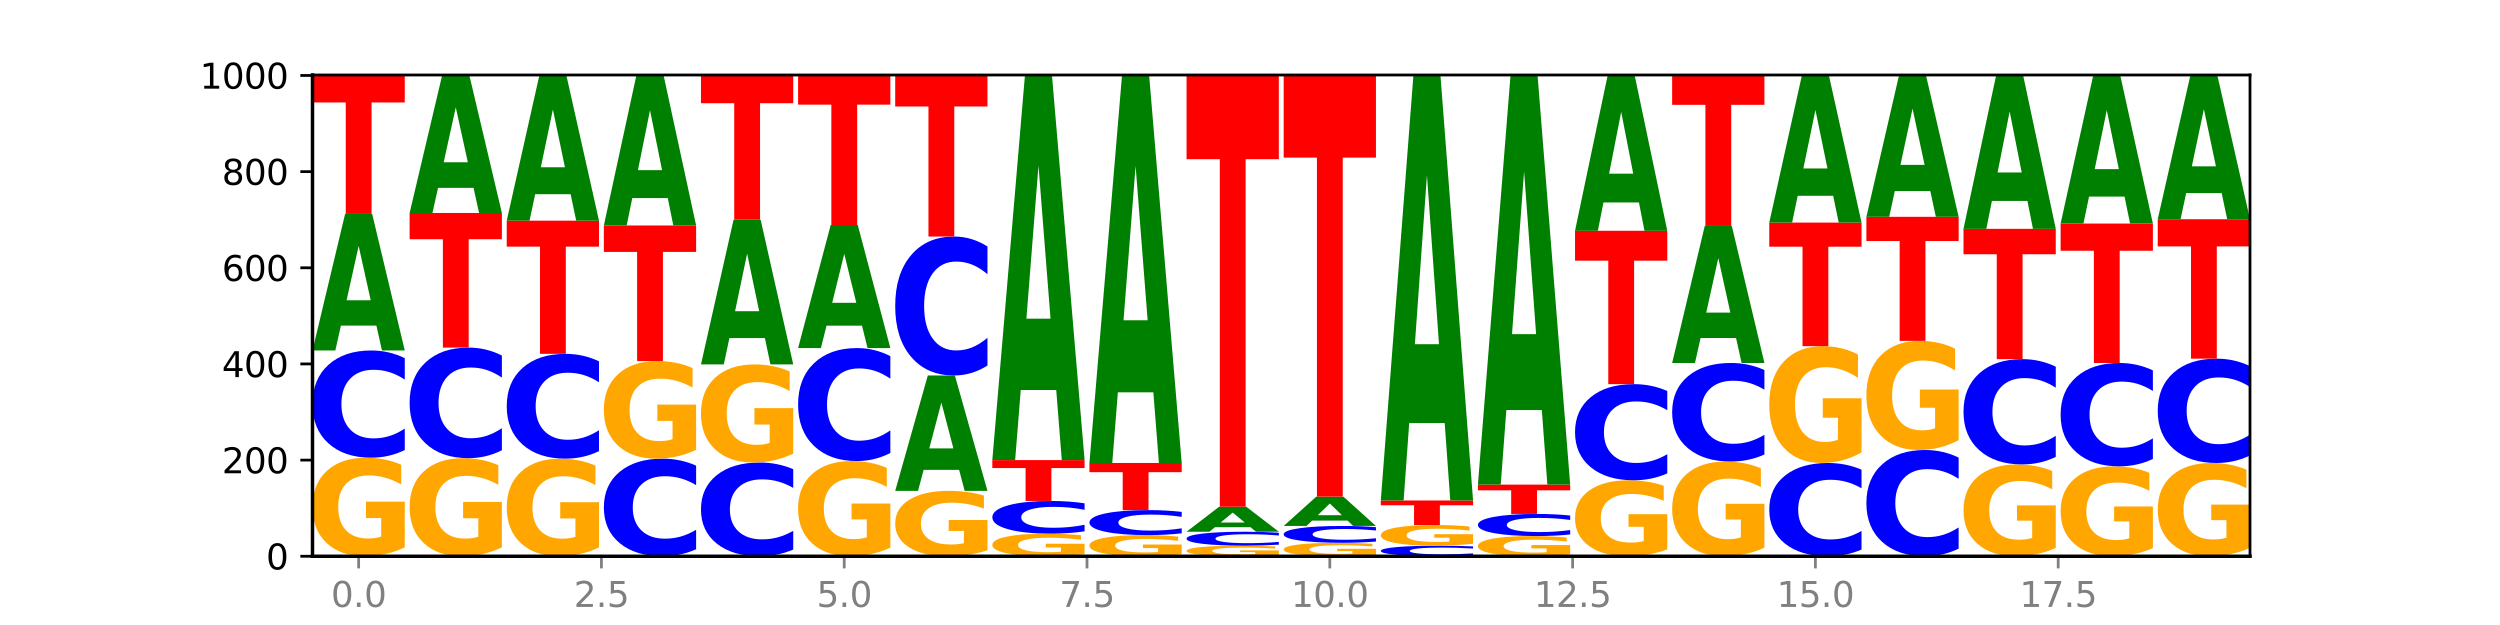 <?xml version="1.0" encoding="utf-8" standalone="no"?>
<!DOCTYPE svg PUBLIC "-//W3C//DTD SVG 1.1//EN"
  "http://www.w3.org/Graphics/SVG/1.1/DTD/svg11.dtd">
<svg xmlns:xlink="http://www.w3.org/1999/xlink" width="720pt" height="180pt" viewBox="0 0 720 180" xmlns="http://www.w3.org/2000/svg" version="1.1">
 <defs>
  <style type="text/css">*{stroke-linejoin: round; stroke-linecap: butt}</style>
 </defs>
 <g id="figure_1">
  <g id="patch_1">
   <path d="M 0 180 
L 720 180 
L 720 0 
L 0 0 
z
" style="fill: #ffffff"/>
  </g>
  <g id="axes_1">
   <g id="patch_2">
    <path d="M 90 160.2 
L 648 160.2 
L 648 21.6 
L 90 21.6 
z
" style="fill: #ffffff"/>
   </g>
   <g id="line2d_1">
    <path d="M 90 160.2 
L 648 160.2 
" clip-path="url(#p4bbea5c691)" style="fill: none; stroke: #000000; stroke-width: 0.5; stroke-linecap: square"/>
   </g>
   <g id="patch_3">
    <path d="M 116.571 157.632 
Q 113.892 158.916 111.009 159.561 
Q 108.127 160.2 105.054 160.2 
Q 98.111 160.2 94.055 156.377 
Q 90 152.554 90 146.016 
Q 90 139.403 94.127 135.609 
Q 98.26 131.815 105.447 131.815 
Q 108.216 131.815 110.753 132.331 
Q 113.296 132.841 115.547 133.85 
L 115.547 139.508 
Q 113.225 138.212 110.926 137.573 
Q 108.627 136.928 106.317 136.928 
Q 102.041 136.928 99.725 139.285 
Q 97.408 141.637 97.408 146.016 
Q 97.408 150.355 99.641 152.724 
Q 101.874 155.087 105.983 155.087 
Q 107.103 155.087 108.062 154.952 
Q 109.02 154.812 109.783 154.518 
L 109.783 149.206 
L 105.406 149.206 
L 105.406 144.474 
L 116.571 144.474 
L 116.571 157.632 
z
" clip-path="url(#p4bbea5c691)" style="fill: #ffa600"/>
   </g>
   <g id="patch_4">
    <path d="M 116.571 129.602 
Q 114.349 130.699 111.945 131.254 
Q 109.542 131.815 106.924 131.815 
Q 99.118 131.815 94.559 127.657 
Q 90 123.498 90 116.386 
Q 90 109.249 94.559 105.097 
Q 99.118 100.938 106.924 100.938 
Q 109.542 100.938 111.945 101.5 
Q 114.349 102.055 116.571 103.152 
L 116.571 109.307 
Q 114.329 107.852 112.153 107.176 
Q 109.977 106.5 107.574 106.5 
Q 103.262 106.5 100.792 109.134 
Q 98.328 111.762 98.328 116.386 
Q 98.328 120.992 100.792 123.626 
Q 103.262 126.254 107.574 126.254 
Q 109.977 126.254 112.153 125.577 
Q 114.329 124.895 116.571 123.441 
L 116.571 129.602 
z
" clip-path="url(#p4bbea5c691)" style="fill: #0000ff"/>
   </g>
   <g id="patch_5">
    <path d="M 108.406 93.775 
L 98.187 93.775 
L 96.574 100.938 
L 90 100.938 
L 99.388 61.615 
L 107.184 61.615 
L 116.571 100.938 
L 110.003 100.938 
L 108.406 93.775 
z
M 99.817 86.477 
L 106.76 86.477 
L 103.294 70.835 
L 99.817 86.477 
z
" clip-path="url(#p4bbea5c691)" style="fill: #008000"/>
   </g>
   <g id="patch_6">
    <path d="M 90 21.738 
L 116.571 21.738 
L 116.571 29.516 
L 107.012 29.516 
L 107.012 61.615 
L 99.578 61.615 
L 99.578 29.516 
L 90 29.516 
L 90 21.738 
z
" clip-path="url(#p4bbea5c691)" style="fill: #ff0000"/>
   </g>
   <g id="patch_7">
    <path d="M 144.541 157.644 
Q 141.862 158.922 138.979 159.564 
Q 136.097 160.2 133.024 160.2 
Q 126.081 160.2 122.025 156.396 
Q 117.97 152.591 117.97 146.086 
Q 117.97 139.504 122.097 135.729 
Q 126.23 131.954 133.417 131.954 
Q 136.186 131.954 138.723 132.467 
Q 141.266 132.975 143.517 133.979 
L 143.517 139.609 
Q 141.195 138.32 138.896 137.684 
Q 136.597 137.042 134.287 137.042 
Q 130.011 137.042 127.695 139.387 
Q 125.378 141.727 125.378 146.086 
Q 125.378 150.403 127.611 152.761 
Q 129.844 155.112 133.953 155.112 
Q 135.073 155.112 136.032 154.978 
Q 136.99 154.838 137.753 154.546 
L 137.753 149.26 
L 133.376 149.26 
L 133.376 144.551 
L 144.541 144.551 
L 144.541 157.644 
z
" clip-path="url(#p4bbea5c691)" style="fill: #ffa600"/>
   </g>
   <g id="patch_8">
    <path d="M 144.541 129.671 
Q 142.319 130.803 139.915 131.375 
Q 137.512 131.954 134.894 131.954 
Q 127.088 131.954 122.529 127.665 
Q 117.97 123.376 117.97 116.041 
Q 117.97 108.679 122.529 104.397 
Q 127.088 100.108 134.894 100.108 
Q 137.512 100.108 139.915 100.687 
Q 142.319 101.259 144.541 102.39 
L 144.541 108.739 
Q 142.299 107.239 140.123 106.541 
Q 137.947 105.844 135.544 105.844 
Q 131.232 105.844 128.762 108.561 
Q 126.298 111.271 126.298 116.041 
Q 126.298 120.79 128.762 123.507 
Q 131.232 126.217 135.544 126.217 
Q 137.947 126.217 140.123 125.52 
Q 142.299 124.816 144.541 123.316 
L 144.541 129.671 
z
" clip-path="url(#p4bbea5c691)" style="fill: #0000ff"/>
   </g>
   <g id="patch_9">
    <path d="M 117.97 61.338 
L 144.541 61.338 
L 144.541 68.9 
L 134.982 68.9 
L 134.982 100.108 
L 127.548 100.108 
L 127.548 68.9 
L 117.97 68.9 
L 117.97 61.338 
z
" clip-path="url(#p4bbea5c691)" style="fill: #ff0000"/>
   </g>
   <g id="patch_10">
    <path d="M 136.376 54.099 
L 126.157 54.099 
L 124.544 61.338 
L 117.97 61.338 
L 127.358 21.6 
L 135.154 21.6 
L 144.541 61.338 
L 137.973 61.338 
L 136.376 54.099 
z
M 127.787 46.724 
L 134.73 46.724 
L 131.264 30.917 
L 127.787 46.724 
z
" clip-path="url(#p4bbea5c691)" style="fill: #008000"/>
   </g>
   <g id="patch_11">
    <path d="M 172.511 157.657 
Q 169.832 158.928 166.949 159.567 
Q 164.067 160.2 160.994 160.2 
Q 154.051 160.2 149.995 156.414 
Q 145.94 152.629 145.94 146.155 
Q 145.94 139.605 150.067 135.849 
Q 154.2 132.092 161.387 132.092 
Q 164.156 132.092 166.693 132.603 
Q 169.236 133.108 171.487 134.107 
L 171.487 139.71 
Q 169.165 138.427 166.866 137.794 
Q 164.567 137.155 162.257 137.155 
Q 157.981 137.155 155.664 139.489 
Q 153.348 141.818 153.348 146.155 
Q 153.348 150.451 155.581 152.797 
Q 157.814 155.137 161.923 155.137 
Q 163.043 155.137 164.002 155.003 
Q 164.96 154.864 165.723 154.574 
L 165.723 149.313 
L 161.346 149.313 
L 161.346 144.628 
L 172.511 144.628 
L 172.511 157.657 
z
" clip-path="url(#p4bbea5c691)" style="fill: #ffa600"/>
   </g>
   <g id="patch_12">
    <path d="M 172.511 129.929 
Q 170.289 131.001 167.885 131.544 
Q 165.482 132.092 162.864 132.092 
Q 155.058 132.092 150.499 128.027 
Q 145.94 123.962 145.94 117.009 
Q 145.94 110.032 150.499 105.973 
Q 155.058 101.908 162.864 101.908 
Q 165.482 101.908 167.885 102.456 
Q 170.289 102.999 172.511 104.071 
L 172.511 110.088 
Q 170.269 108.667 168.093 108.006 
Q 165.917 107.345 163.514 107.345 
Q 159.202 107.345 156.732 109.92 
Q 154.268 112.489 154.268 117.009 
Q 154.268 121.511 156.732 124.086 
Q 159.202 126.655 163.514 126.655 
Q 165.917 126.655 168.093 125.994 
Q 170.269 125.327 172.511 123.905 
L 172.511 129.929 
z
" clip-path="url(#p4bbea5c691)" style="fill: #0000ff"/>
   </g>
   <g id="patch_13">
    <path d="M 145.94 63.554 
L 172.511 63.554 
L 172.511 71.034 
L 162.952 71.034 
L 162.952 101.908 
L 155.518 101.908 
L 155.518 71.034 
L 145.94 71.034 
L 145.94 63.554 
z
" clip-path="url(#p4bbea5c691)" style="fill: #ff0000"/>
   </g>
   <g id="patch_14">
    <path d="M 164.346 55.936 
L 154.127 55.936 
L 152.513 63.554 
L 145.94 63.554 
L 155.328 21.738 
L 163.124 21.738 
L 172.511 63.554 
L 165.943 63.554 
L 164.346 55.936 
z
M 155.757 48.176 
L 162.7 48.176 
L 159.234 31.543 
L 155.757 48.176 
z
" clip-path="url(#p4bbea5c691)" style="fill: #008000"/>
   </g>
   <g id="patch_15">
    <path d="M 200.481 158.185 
Q 198.259 159.184 195.855 159.689 
Q 193.452 160.2 190.834 160.2 
Q 183.028 160.2 178.469 156.414 
Q 173.91 152.629 173.91 146.155 
Q 173.91 139.658 178.469 135.878 
Q 183.028 132.092 190.834 132.092 
Q 193.452 132.092 195.855 132.603 
Q 198.259 133.108 200.481 134.107 
L 200.481 139.71 
Q 198.238 138.386 196.063 137.771 
Q 193.887 137.155 191.483 137.155 
Q 187.172 137.155 184.702 139.553 
Q 182.238 141.945 182.238 146.155 
Q 182.238 150.347 184.702 152.745 
Q 187.172 155.137 191.483 155.137 
Q 193.887 155.137 196.063 154.522 
Q 198.238 153.9 200.481 152.576 
L 200.481 158.185 
z
" clip-path="url(#p4bbea5c691)" style="fill: #0000ff"/>
   </g>
   <g id="patch_16">
    <path d="M 200.481 129.549 
Q 197.801 130.821 194.919 131.459 
Q 192.037 132.092 188.964 132.092 
Q 182.021 132.092 177.965 128.307 
Q 173.91 124.521 173.91 118.047 
Q 173.91 111.498 178.037 107.741 
Q 182.169 103.985 189.357 103.985 
Q 192.126 103.985 194.663 104.496 
Q 197.206 105.001 199.457 105.999 
L 199.457 111.602 
Q 197.134 110.319 194.836 109.686 
Q 192.537 109.048 190.227 109.048 
Q 185.951 109.048 183.634 111.382 
Q 181.318 113.71 181.318 118.047 
Q 181.318 122.344 183.551 124.689 
Q 185.784 127.029 189.893 127.029 
Q 191.013 127.029 191.971 126.896 
Q 192.93 126.756 193.692 126.466 
L 193.692 121.206 
L 189.315 121.206 
L 189.315 116.52 
L 200.481 116.52 
L 200.481 129.549 
z
" clip-path="url(#p4bbea5c691)" style="fill: #ffa600"/>
   </g>
   <g id="patch_17">
    <path d="M 173.91 64.938 
L 200.481 64.938 
L 200.481 72.554 
L 190.922 72.554 
L 190.922 103.985 
L 183.488 103.985 
L 183.488 72.554 
L 173.91 72.554 
L 173.91 64.938 
z
" clip-path="url(#p4bbea5c691)" style="fill: #ff0000"/>
   </g>
   <g id="patch_18">
    <path d="M 192.316 57.044 
L 182.097 57.044 
L 180.483 64.938 
L 173.91 64.938 
L 183.298 21.6 
L 191.093 21.6 
L 200.481 64.938 
L 193.913 64.938 
L 192.316 57.044 
z
M 183.727 49 
L 190.67 49 
L 187.204 31.761 
L 183.727 49 
z
" clip-path="url(#p4bbea5c691)" style="fill: #008000"/>
   </g>
   <g id="patch_19">
    <path d="M 228.451 158.265 
Q 226.228 159.224 223.825 159.709 
Q 221.422 160.2 218.804 160.2 
Q 210.998 160.2 206.439 156.564 
Q 201.88 152.927 201.88 146.708 
Q 201.88 140.467 206.439 136.836 
Q 210.998 133.2 218.804 133.2 
Q 221.422 133.2 223.825 133.691 
Q 226.228 134.176 228.451 135.135 
L 228.451 140.517 
Q 226.208 139.246 224.033 138.655 
Q 221.857 138.063 219.453 138.063 
Q 215.142 138.063 212.672 140.367 
Q 210.208 142.665 210.208 146.708 
Q 210.208 150.735 212.672 153.039 
Q 215.142 155.337 219.453 155.337 
Q 221.857 155.337 224.033 154.745 
Q 226.208 154.149 228.451 152.877 
L 228.451 158.265 
z
" clip-path="url(#p4bbea5c691)" style="fill: #0000ff"/>
   </g>
   <g id="patch_20">
    <path d="M 228.451 130.644 
Q 225.771 131.922 222.889 132.564 
Q 220.007 133.2 216.934 133.2 
Q 209.99 133.2 205.935 129.396 
Q 201.88 125.591 201.88 119.086 
Q 201.88 112.504 206.007 108.729 
Q 210.139 104.954 217.327 104.954 
Q 220.096 104.954 222.633 105.467 
Q 225.176 105.975 227.427 106.979 
L 227.427 112.609 
Q 225.104 111.32 222.806 110.684 
Q 220.507 110.042 218.197 110.042 
Q 213.921 110.042 211.604 112.387 
Q 209.288 114.727 209.288 119.086 
Q 209.288 123.403 211.521 125.761 
Q 213.754 128.112 217.863 128.112 
Q 218.983 128.112 219.941 127.978 
Q 220.9 127.838 221.662 127.546 
L 221.662 122.26 
L 217.285 122.26 
L 217.285 117.551 
L 228.451 117.551 
L 228.451 130.644 
z
" clip-path="url(#p4bbea5c691)" style="fill: #ffa600"/>
   </g>
   <g id="patch_21">
    <path d="M 220.286 97.362 
L 210.067 97.362 
L 208.453 104.954 
L 201.88 104.954 
L 211.267 63.277 
L 219.063 63.277 
L 228.451 104.954 
L 221.883 104.954 
L 220.286 97.362 
z
M 211.697 89.626 
L 218.64 89.626 
L 215.174 73.049 
L 211.697 89.626 
z
" clip-path="url(#p4bbea5c691)" style="fill: #008000"/>
   </g>
   <g id="patch_22">
    <path d="M 201.88 21.6 
L 228.451 21.6 
L 228.451 29.728 
L 218.892 29.728 
L 218.892 63.277 
L 211.458 63.277 
L 211.458 29.728 
L 201.88 29.728 
L 201.88 21.6 
z
" clip-path="url(#p4bbea5c691)" style="fill: #ff0000"/>
   </g>
   <g id="patch_23">
    <path d="M 256.421 157.72 
Q 253.741 158.96 250.859 159.583 
Q 247.977 160.2 244.904 160.2 
Q 237.96 160.2 233.905 156.508 
Q 229.85 152.815 229.85 146.501 
Q 229.85 140.113 233.976 136.449 
Q 238.109 132.785 245.297 132.785 
Q 248.066 132.785 250.603 133.283 
Q 253.146 133.776 255.397 134.75 
L 255.397 140.215 
Q 253.074 138.963 250.776 138.346 
Q 248.477 137.723 246.166 137.723 
Q 241.891 137.723 239.574 139.999 
Q 237.258 142.27 237.258 146.501 
Q 237.258 150.692 239.491 152.979 
Q 241.724 155.262 245.833 155.262 
Q 246.953 155.262 247.911 155.131 
Q 248.87 154.996 249.632 154.712 
L 249.632 149.582 
L 245.255 149.582 
L 245.255 145.011 
L 256.421 145.011 
L 256.421 157.72 
z
" clip-path="url(#p4bbea5c691)" style="fill: #ffa600"/>
   </g>
   <g id="patch_24">
    <path d="M 256.421 130.452 
Q 254.198 131.608 251.795 132.193 
Q 249.392 132.785 246.774 132.785 
Q 238.968 132.785 234.409 128.402 
Q 229.85 124.02 229.85 116.525 
Q 229.85 109.004 234.409 104.629 
Q 238.968 100.246 246.774 100.246 
Q 249.392 100.246 251.795 100.838 
Q 254.198 101.422 256.421 102.578 
L 256.421 109.065 
Q 254.178 107.532 252.003 106.82 
Q 249.827 106.107 247.423 106.107 
Q 243.112 106.107 240.642 108.883 
Q 238.178 111.652 238.178 116.525 
Q 238.178 121.378 240.642 124.154 
Q 243.112 126.924 247.423 126.924 
Q 249.827 126.924 252.003 126.211 
Q 254.178 125.492 256.421 123.959 
L 256.421 130.452 
z
" clip-path="url(#p4bbea5c691)" style="fill: #0000ff"/>
   </g>
   <g id="patch_25">
    <path d="M 248.256 93.789 
L 238.037 93.789 
L 236.423 100.246 
L 229.85 100.246 
L 239.237 64.8 
L 247.033 64.8 
L 256.421 100.246 
L 249.853 100.246 
L 248.256 93.789 
z
M 239.667 87.21 
L 246.61 87.21 
L 243.143 73.111 
L 239.667 87.21 
z
" clip-path="url(#p4bbea5c691)" style="fill: #008000"/>
   </g>
   <g id="patch_26">
    <path d="M 229.85 21.738 
L 256.421 21.738 
L 256.421 30.137 
L 246.862 30.137 
L 246.862 64.8 
L 239.428 64.8 
L 239.428 30.137 
L 229.85 30.137 
L 229.85 21.738 
z
" clip-path="url(#p4bbea5c691)" style="fill: #ff0000"/>
   </g>
   <g id="patch_27">
    <path d="M 284.391 158.496 
Q 281.711 159.348 278.829 159.776 
Q 275.947 160.2 272.874 160.2 
Q 265.93 160.2 261.875 157.664 
Q 257.82 155.128 257.82 150.79 
Q 257.82 146.403 261.946 143.886 
Q 266.079 141.369 273.267 141.369 
Q 276.036 141.369 278.573 141.712 
Q 281.116 142.05 283.367 142.719 
L 283.367 146.473 
Q 281.044 145.613 278.746 145.189 
Q 276.447 144.761 274.136 144.761 
Q 269.861 144.761 267.544 146.325 
Q 265.228 147.885 265.228 150.79 
Q 265.228 153.669 267.461 155.24 
Q 269.694 156.808 273.803 156.808 
Q 274.922 156.808 275.881 156.719 
Q 276.84 156.625 277.602 156.431 
L 277.602 152.907 
L 273.225 152.907 
L 273.225 149.767 
L 284.391 149.767 
L 284.391 158.496 
z
" clip-path="url(#p4bbea5c691)" style="fill: #ffa600"/>
   </g>
   <g id="patch_28">
    <path d="M 276.226 135.316 
L 266.007 135.316 
L 264.393 141.369 
L 257.82 141.369 
L 267.207 108.138 
L 275.003 108.138 
L 284.391 141.369 
L 277.823 141.369 
L 276.226 135.316 
z
M 267.636 129.148 
L 274.579 129.148 
L 271.113 115.93 
L 267.636 129.148 
z
" clip-path="url(#p4bbea5c691)" style="fill: #008000"/>
   </g>
   <g id="patch_29">
    <path d="M 284.391 105.27 
Q 282.168 106.692 279.765 107.411 
Q 277.361 108.138 274.744 108.138 
Q 266.938 108.138 262.379 102.749 
Q 257.82 97.36 257.82 88.143 
Q 257.82 78.894 262.379 73.512 
Q 266.938 68.123 274.744 68.123 
Q 277.361 68.123 279.765 68.85 
Q 282.168 69.57 284.391 70.991 
L 284.391 78.968 
Q 282.148 77.083 279.972 76.207 
Q 277.797 75.331 275.393 75.331 
Q 271.082 75.331 268.611 78.745 
Q 266.148 82.15 266.148 88.143 
Q 266.148 94.111 268.611 97.525 
Q 271.082 100.931 275.393 100.931 
Q 277.797 100.931 279.972 100.054 
Q 282.148 99.17 284.391 97.285 
L 284.391 105.27 
z
" clip-path="url(#p4bbea5c691)" style="fill: #0000ff"/>
   </g>
   <g id="patch_30">
    <path d="M 257.82 21.6 
L 284.391 21.6 
L 284.391 30.673 
L 274.831 30.673 
L 274.831 68.123 
L 267.398 68.123 
L 267.398 30.673 
L 257.82 30.673 
L 257.82 21.6 
z
" clip-path="url(#p4bbea5c691)" style="fill: #ff0000"/>
   </g>
   <g id="patch_31">
    <path d="M 312.361 159.611 
Q 309.681 159.906 306.799 160.053 
Q 303.917 160.2 300.844 160.2 
Q 293.9 160.2 289.845 159.324 
Q 285.789 158.447 285.789 156.948 
Q 285.789 155.432 289.916 154.562 
Q 294.049 153.692 301.237 153.692 
Q 304.006 153.692 306.543 153.811 
Q 309.086 153.928 311.337 154.159 
L 311.337 155.456 
Q 309.014 155.159 306.716 155.012 
Q 304.417 154.865 302.106 154.865 
Q 297.831 154.865 295.514 155.405 
Q 293.198 155.944 293.198 156.948 
Q 293.198 157.943 295.431 158.486 
Q 297.664 159.028 301.773 159.028 
Q 302.892 159.028 303.851 158.997 
Q 304.81 158.965 305.572 158.897 
L 305.572 157.679 
L 301.195 157.679 
L 301.195 156.595 
L 312.361 156.595 
L 312.361 159.611 
z
" clip-path="url(#p4bbea5c691)" style="fill: #ffa600"/>
   </g>
   <g id="patch_32">
    <path d="M 312.361 153.017 
Q 310.138 153.352 307.735 153.521 
Q 305.331 153.692 302.714 153.692 
Q 294.908 153.692 290.349 152.424 
Q 285.789 151.156 285.789 148.988 
Q 285.789 146.811 290.349 145.545 
Q 294.908 144.277 302.714 144.277 
Q 305.331 144.277 307.735 144.448 
Q 310.138 144.617 312.361 144.952 
L 312.361 146.829 
Q 310.118 146.385 307.942 146.179 
Q 305.767 145.973 303.363 145.973 
Q 299.052 145.973 296.581 146.776 
Q 294.118 147.577 294.118 148.988 
Q 294.118 150.392 296.581 151.195 
Q 299.052 151.996 303.363 151.996 
Q 305.767 151.996 307.942 151.79 
Q 310.118 151.582 312.361 151.139 
L 312.361 153.017 
z
" clip-path="url(#p4bbea5c691)" style="fill: #0000ff"/>
   </g>
   <g id="patch_33">
    <path d="M 285.789 132.508 
L 312.361 132.508 
L 312.361 134.803 
L 302.801 134.803 
L 302.801 144.277 
L 295.368 144.277 
L 295.368 134.803 
L 285.789 134.803 
L 285.789 132.508 
z
" clip-path="url(#p4bbea5c691)" style="fill: #ff0000"/>
   </g>
   <g id="patch_34">
    <path d="M 304.196 112.329 
L 293.977 112.329 
L 292.363 132.508 
L 285.789 132.508 
L 295.177 21.738 
L 302.973 21.738 
L 312.361 132.508 
L 305.793 132.508 
L 304.196 112.329 
z
M 295.606 91.77 
L 302.549 91.77 
L 299.083 47.71 
L 295.606 91.77 
z
" clip-path="url(#p4bbea5c691)" style="fill: #008000"/>
   </g>
   <g id="patch_35">
    <path d="M 340.331 159.649 
Q 337.651 159.924 334.769 160.063 
Q 331.887 160.2 328.814 160.2 
Q 321.87 160.2 317.815 159.379 
Q 313.759 158.559 313.759 157.156 
Q 313.759 155.736 317.886 154.922 
Q 322.019 154.108 329.207 154.108 
Q 331.976 154.108 334.513 154.218 
Q 337.056 154.328 339.307 154.544 
L 339.307 155.759 
Q 336.984 155.481 334.685 155.344 
Q 332.387 155.205 330.076 155.205 
Q 325.801 155.205 323.484 155.711 
Q 321.167 156.216 321.167 157.156 
Q 321.167 158.087 323.401 158.595 
Q 325.634 159.103 329.743 159.103 
Q 330.862 159.103 331.821 159.074 
Q 332.78 159.043 333.542 158.981 
L 333.542 157.84 
L 329.165 157.84 
L 329.165 156.825 
L 340.331 156.825 
L 340.331 159.649 
z
" clip-path="url(#p4bbea5c691)" style="fill: #ffa600"/>
   </g>
   <g id="patch_36">
    <path d="M 340.331 153.592 
Q 338.108 153.847 335.705 153.977 
Q 333.301 154.108 330.684 154.108 
Q 322.878 154.108 318.319 153.138 
Q 313.759 152.168 313.759 150.51 
Q 313.759 148.846 318.319 147.877 
Q 322.878 146.908 330.684 146.908 
Q 333.301 146.908 335.705 147.039 
Q 338.108 147.168 340.331 147.424 
L 340.331 148.859 
Q 338.088 148.52 335.912 148.362 
Q 333.737 148.205 331.333 148.205 
Q 327.022 148.205 324.551 148.819 
Q 322.088 149.432 322.088 150.51 
Q 322.088 151.584 324.551 152.198 
Q 327.022 152.811 331.333 152.811 
Q 333.737 152.811 335.912 152.653 
Q 338.088 152.494 340.331 152.155 
L 340.331 153.592 
z
" clip-path="url(#p4bbea5c691)" style="fill: #0000ff"/>
   </g>
   <g id="patch_37">
    <path d="M 313.759 133.338 
L 340.331 133.338 
L 340.331 135.985 
L 330.771 135.985 
L 330.771 146.908 
L 323.337 146.908 
L 323.337 135.985 
L 313.759 135.985 
L 313.759 133.338 
z
" clip-path="url(#p4bbea5c691)" style="fill: #ff0000"/>
   </g>
   <g id="patch_38">
    <path d="M 332.165 112.983 
L 321.947 112.983 
L 320.333 133.338 
L 313.759 133.338 
L 323.147 21.6 
L 330.943 21.6 
L 340.331 133.338 
L 333.763 133.338 
L 332.165 112.983 
z
M 323.576 92.245 
L 330.519 92.245 
L 327.053 47.798 
L 323.576 92.245 
z
" clip-path="url(#p4bbea5c691)" style="fill: #008000"/>
   </g>
   <g id="patch_39">
    <path d="M 368.301 159.924 
Q 365.621 160.062 362.739 160.131 
Q 359.856 160.2 356.784 160.2 
Q 349.84 160.2 345.785 159.79 
Q 341.729 159.379 341.729 158.678 
Q 341.729 157.968 345.856 157.561 
Q 349.989 157.154 357.177 157.154 
Q 359.946 157.154 362.483 157.209 
Q 365.025 157.264 367.276 157.372 
L 367.276 157.979 
Q 364.954 157.84 362.655 157.772 
Q 360.357 157.703 358.046 157.703 
Q 353.77 157.703 351.454 157.955 
Q 349.137 158.208 349.137 158.678 
Q 349.137 159.144 351.371 159.398 
Q 353.604 159.651 357.713 159.651 
Q 358.832 159.651 359.791 159.637 
Q 360.75 159.622 361.512 159.59 
L 361.512 159.02 
L 357.135 159.02 
L 357.135 158.512 
L 368.301 158.512 
L 368.301 159.924 
z
" clip-path="url(#p4bbea5c691)" style="fill: #ffa600"/>
   </g>
   <g id="patch_40">
    <path d="M 368.301 156.866 
Q 366.078 157.009 363.675 157.081 
Q 361.271 157.154 358.654 157.154 
Q 350.848 157.154 346.288 156.613 
Q 341.729 156.072 341.729 155.147 
Q 341.729 154.219 346.288 153.679 
Q 350.848 153.138 358.654 153.138 
Q 361.271 153.138 363.675 153.211 
Q 366.078 153.284 368.301 153.426 
L 368.301 154.227 
Q 366.058 154.038 363.882 153.95 
Q 361.706 153.862 359.303 153.862 
Q 354.992 153.862 352.521 154.204 
Q 350.058 154.546 350.058 155.147 
Q 350.058 155.746 352.521 156.089 
Q 354.992 156.431 359.303 156.431 
Q 361.706 156.431 363.882 156.343 
Q 366.058 156.254 368.301 156.065 
L 368.301 156.866 
z
" clip-path="url(#p4bbea5c691)" style="fill: #0000ff"/>
   </g>
   <g id="patch_41">
    <path d="M 360.135 151.827 
L 349.916 151.827 
L 348.303 153.138 
L 341.729 153.138 
L 351.117 145.938 
L 358.913 145.938 
L 368.301 153.138 
L 361.733 153.138 
L 360.135 151.827 
z
M 351.546 150.491 
L 358.489 150.491 
L 355.023 147.627 
L 351.546 150.491 
z
" clip-path="url(#p4bbea5c691)" style="fill: #008000"/>
   </g>
   <g id="patch_42">
    <path d="M 341.729 21.6 
L 368.301 21.6 
L 368.301 45.849 
L 358.741 45.849 
L 358.741 145.938 
L 351.307 145.938 
L 351.307 45.849 
L 341.729 45.849 
L 341.729 21.6 
z
" clip-path="url(#p4bbea5c691)" style="fill: #ff0000"/>
   </g>
   <g id="patch_43">
    <path d="M 396.271 159.849 
Q 393.591 160.025 390.709 160.113 
Q 387.826 160.2 384.754 160.2 
Q 377.81 160.2 373.755 159.678 
Q 369.699 159.156 369.699 158.263 
Q 369.699 157.359 373.826 156.841 
Q 377.959 156.323 385.147 156.323 
Q 387.916 156.323 390.453 156.394 
Q 392.995 156.463 395.246 156.601 
L 395.246 157.374 
Q 392.924 157.197 390.625 157.11 
Q 388.327 157.021 386.016 157.021 
Q 381.74 157.021 379.424 157.343 
Q 377.107 157.665 377.107 158.263 
Q 377.107 158.855 379.34 159.179 
Q 381.574 159.502 385.683 159.502 
Q 386.802 159.502 387.761 159.483 
Q 388.72 159.464 389.482 159.424 
L 389.482 158.698 
L 385.105 158.698 
L 385.105 158.052 
L 396.271 158.052 
L 396.271 159.849 
z
" clip-path="url(#p4bbea5c691)" style="fill: #ffa600"/>
   </g>
   <g id="patch_44">
    <path d="M 396.271 155.976 
Q 394.048 156.148 391.645 156.235 
Q 389.241 156.323 386.624 156.323 
Q 378.817 156.323 374.258 155.67 
Q 369.699 155.018 369.699 153.902 
Q 369.699 152.781 374.258 152.13 
Q 378.817 151.477 386.624 151.477 
Q 389.241 151.477 391.645 151.565 
Q 394.048 151.652 396.271 151.824 
L 396.271 152.79 
Q 394.028 152.562 391.852 152.456 
Q 389.676 152.35 387.273 152.35 
Q 382.962 152.35 380.491 152.763 
Q 378.028 153.176 378.028 153.902 
Q 378.028 154.624 380.491 155.038 
Q 382.962 155.45 387.273 155.45 
Q 389.676 155.45 391.852 155.344 
Q 394.028 155.237 396.271 155.009 
L 396.271 155.976 
z
" clip-path="url(#p4bbea5c691)" style="fill: #0000ff"/>
   </g>
   <g id="patch_45">
    <path d="M 388.105 149.938 
L 377.886 149.938 
L 376.273 151.477 
L 369.699 151.477 
L 379.087 143.031 
L 386.883 143.031 
L 396.271 151.477 
L 389.703 151.477 
L 388.105 149.938 
z
M 379.516 148.371 
L 386.459 148.371 
L 382.993 145.011 
L 379.516 148.371 
z
" clip-path="url(#p4bbea5c691)" style="fill: #008000"/>
   </g>
   <g id="patch_46">
    <path d="M 369.699 21.738 
L 396.271 21.738 
L 396.271 45.394 
L 386.711 45.394 
L 386.711 143.031 
L 379.277 143.031 
L 379.277 45.394 
L 369.699 45.394 
L 369.699 21.738 
z
" clip-path="url(#p4bbea5c691)" style="fill: #ff0000"/>
   </g>
   <g id="patch_47">
    <path d="M 424.241 159.982 
Q 422.018 160.09 419.615 160.145 
Q 417.211 160.2 414.593 160.2 
Q 406.787 160.2 402.228 159.79 
Q 397.669 159.379 397.669 158.678 
Q 397.669 157.974 402.228 157.564 
Q 406.787 157.154 414.593 157.154 
Q 417.211 157.154 419.615 157.209 
Q 422.018 157.264 424.241 157.372 
L 424.241 157.979 
Q 421.998 157.836 419.822 157.769 
Q 417.646 157.703 415.243 157.703 
Q 410.931 157.703 408.461 157.962 
Q 405.997 158.222 405.997 158.678 
Q 405.997 159.132 408.461 159.392 
Q 410.931 159.651 415.243 159.651 
Q 417.646 159.651 419.822 159.585 
Q 421.998 159.517 424.241 159.374 
L 424.241 159.982 
z
" clip-path="url(#p4bbea5c691)" style="fill: #0000ff"/>
   </g>
   <g id="patch_48">
    <path d="M 424.241 156.615 
Q 421.561 156.885 418.679 157.02 
Q 415.796 157.154 412.724 157.154 
Q 405.78 157.154 401.725 156.352 
Q 397.669 155.55 397.669 154.179 
Q 397.669 152.791 401.796 151.996 
Q 405.929 151.2 413.117 151.2 
Q 415.886 151.2 418.423 151.308 
Q 420.965 151.415 423.216 151.627 
L 423.216 152.814 
Q 420.894 152.542 418.595 152.408 
Q 416.297 152.272 413.986 152.272 
Q 409.71 152.272 407.394 152.767 
Q 405.077 153.26 405.077 154.179 
Q 405.077 155.089 407.31 155.586 
Q 409.544 156.081 413.653 156.081 
Q 414.772 156.081 415.731 156.053 
Q 416.69 156.024 417.452 155.962 
L 417.452 154.848 
L 413.075 154.848 
L 413.075 153.855 
L 424.241 153.855 
L 424.241 156.615 
z
" clip-path="url(#p4bbea5c691)" style="fill: #ffa600"/>
   </g>
   <g id="patch_49">
    <path d="M 397.669 144.138 
L 424.241 144.138 
L 424.241 145.516 
L 414.681 145.516 
L 414.681 151.2 
L 407.247 151.2 
L 407.247 145.516 
L 397.669 145.516 
L 397.669 144.138 
z
" clip-path="url(#p4bbea5c691)" style="fill: #ff0000"/>
   </g>
   <g id="patch_50">
    <path d="M 416.075 121.841 
L 405.856 121.841 
L 404.243 144.138 
L 397.669 144.138 
L 407.057 21.738 
L 414.853 21.738 
L 424.241 144.138 
L 417.672 144.138 
L 416.075 121.841 
z
M 407.486 99.124 
L 414.429 99.124 
L 410.963 50.437 
L 407.486 99.124 
z
" clip-path="url(#p4bbea5c691)" style="fill: #008000"/>
   </g>
   <g id="patch_51">
    <path d="M 452.211 159.674 
Q 449.531 159.937 446.649 160.069 
Q 443.766 160.2 440.693 160.2 
Q 433.75 160.2 429.694 159.417 
Q 425.639 158.634 425.639 157.294 
Q 425.639 155.939 429.766 155.162 
Q 433.899 154.385 441.086 154.385 
Q 443.856 154.385 446.392 154.49 
Q 448.935 154.595 451.186 154.801 
L 451.186 155.961 
Q 448.864 155.695 446.565 155.564 
Q 444.266 155.432 441.956 155.432 
Q 437.68 155.432 435.364 155.915 
Q 433.047 156.397 433.047 157.294 
Q 433.047 158.183 435.28 158.668 
Q 437.513 159.152 441.622 159.152 
Q 442.742 159.152 443.701 159.125 
Q 444.66 159.096 445.422 159.036 
L 445.422 157.948 
L 441.045 157.948 
L 441.045 156.978 
L 452.211 156.978 
L 452.211 159.674 
z
" clip-path="url(#p4bbea5c691)" style="fill: #ffa600"/>
   </g>
   <g id="patch_52">
    <path d="M 452.211 153.928 
Q 449.988 154.154 447.584 154.269 
Q 445.181 154.385 442.563 154.385 
Q 434.757 154.385 430.198 153.527 
Q 425.639 152.669 425.639 151.202 
Q 425.639 149.73 430.198 148.873 
Q 434.757 148.015 442.563 148.015 
Q 445.181 148.015 447.584 148.131 
Q 449.988 148.246 452.211 148.472 
L 452.211 149.742 
Q 449.968 149.442 447.792 149.302 
Q 445.616 149.163 443.213 149.163 
Q 438.901 149.163 436.431 149.706 
Q 433.967 150.248 433.967 151.202 
Q 433.967 152.152 436.431 152.695 
Q 438.901 153.237 443.213 153.237 
Q 445.616 153.237 447.792 153.098 
Q 449.968 152.957 452.211 152.657 
L 452.211 153.928 
z
" clip-path="url(#p4bbea5c691)" style="fill: #0000ff"/>
   </g>
   <g id="patch_53">
    <path d="M 425.639 139.569 
L 452.211 139.569 
L 452.211 141.216 
L 442.651 141.216 
L 442.651 148.015 
L 435.217 148.015 
L 435.217 141.216 
L 425.639 141.216 
L 425.639 139.569 
z
" clip-path="url(#p4bbea5c691)" style="fill: #ff0000"/>
   </g>
   <g id="patch_54">
    <path d="M 444.045 118.104 
L 433.826 118.104 
L 432.213 139.569 
L 425.639 139.569 
L 435.027 21.738 
L 442.823 21.738 
L 452.211 139.569 
L 445.642 139.569 
L 444.045 118.104 
z
M 435.456 96.235 
L 442.399 96.235 
L 438.933 49.365 
L 435.456 96.235 
z
" clip-path="url(#p4bbea5c691)" style="fill: #008000"/>
   </g>
   <g id="patch_55">
    <path d="M 480.18 158.221 
Q 477.501 159.21 474.618 159.707 
Q 471.736 160.2 468.663 160.2 
Q 461.72 160.2 457.664 157.254 
Q 453.609 154.307 453.609 149.268 
Q 453.609 144.171 457.736 141.247 
Q 461.869 138.323 469.056 138.323 
Q 471.826 138.323 474.362 138.721 
Q 476.905 139.114 479.156 139.891 
L 479.156 144.252 
Q 476.834 143.253 474.535 142.761 
Q 472.236 142.264 469.926 142.264 
Q 465.65 142.264 463.334 144.08 
Q 461.017 145.893 461.017 149.268 
Q 461.017 152.612 463.25 154.438 
Q 465.483 156.259 469.592 156.259 
Q 470.712 156.259 471.671 156.155 
Q 472.629 156.047 473.392 155.821 
L 473.392 151.727 
L 469.015 151.727 
L 469.015 148.08 
L 480.18 148.08 
L 480.18 158.221 
z
" clip-path="url(#p4bbea5c691)" style="fill: #ffa600"/>
   </g>
   <g id="patch_56">
    <path d="M 480.18 136.338 
Q 477.958 137.322 475.554 137.82 
Q 473.151 138.323 470.533 138.323 
Q 462.727 138.323 458.168 134.593 
Q 453.609 130.864 453.609 124.486 
Q 453.609 118.084 458.168 114.36 
Q 462.727 110.631 470.533 110.631 
Q 473.151 110.631 475.554 111.134 
Q 477.958 111.632 480.18 112.616 
L 480.18 118.136 
Q 477.938 116.832 475.762 116.225 
Q 473.586 115.619 471.183 115.619 
Q 466.871 115.619 464.401 117.981 
Q 461.937 120.338 461.937 124.486 
Q 461.937 128.616 464.401 130.978 
Q 466.871 133.335 471.183 133.335 
Q 473.586 133.335 475.762 132.729 
Q 477.938 132.116 480.18 130.812 
L 480.18 136.338 
z
" clip-path="url(#p4bbea5c691)" style="fill: #0000ff"/>
   </g>
   <g id="patch_57">
    <path d="M 453.609 66.462 
L 480.18 66.462 
L 480.18 75.076 
L 470.621 75.076 
L 470.621 110.631 
L 463.187 110.631 
L 463.187 75.076 
L 453.609 75.076 
L 453.609 66.462 
z
" clip-path="url(#p4bbea5c691)" style="fill: #ff0000"/>
   </g>
   <g id="patch_58">
    <path d="M 472.015 58.314 
L 461.796 58.314 
L 460.183 66.462 
L 453.609 66.462 
L 462.997 21.738 
L 470.793 21.738 
L 480.18 66.462 
L 473.612 66.462 
L 472.015 58.314 
z
M 463.426 50.014 
L 470.369 50.014 
L 466.903 32.224 
L 463.426 50.014 
z
" clip-path="url(#p4bbea5c691)" style="fill: #008000"/>
   </g>
   <g id="patch_59">
    <path d="M 508.15 157.732 
Q 505.471 158.966 502.588 159.586 
Q 499.706 160.2 496.633 160.2 
Q 489.69 160.2 485.634 156.526 
Q 481.579 152.853 481.579 146.57 
Q 481.579 140.214 485.706 136.569 
Q 489.839 132.923 497.026 132.923 
Q 499.795 132.923 502.332 133.419 
Q 504.875 133.909 507.126 134.878 
L 507.126 140.316 
Q 504.804 139.07 502.505 138.456 
Q 500.206 137.836 497.896 137.836 
Q 493.62 137.836 491.304 140.102 
Q 488.987 142.361 488.987 146.57 
Q 488.987 150.74 491.22 153.016 
Q 493.453 155.287 497.562 155.287 
Q 498.682 155.287 499.641 155.157 
Q 500.599 155.022 501.362 154.74 
L 501.362 149.635 
L 496.985 149.635 
L 496.985 145.088 
L 508.15 145.088 
L 508.15 157.732 
z
" clip-path="url(#p4bbea5c691)" style="fill: #ffa600"/>
   </g>
   <g id="patch_60">
    <path d="M 508.15 130.888 
Q 505.928 131.897 503.524 132.407 
Q 501.121 132.923 498.503 132.923 
Q 490.697 132.923 486.138 129.1 
Q 481.579 125.277 481.579 118.74 
Q 481.579 112.178 486.138 108.361 
Q 490.697 104.538 498.503 104.538 
Q 501.121 104.538 503.524 105.054 
Q 505.928 105.565 508.15 106.573 
L 508.15 112.231 
Q 505.908 110.894 503.732 110.273 
Q 501.556 109.651 499.153 109.651 
Q 494.841 109.651 492.371 112.073 
Q 489.907 114.489 489.907 118.74 
Q 489.907 122.973 492.371 125.394 
Q 494.841 127.81 499.153 127.81 
Q 501.556 127.81 503.732 127.189 
Q 505.908 126.561 508.15 125.224 
L 508.15 130.888 
z
" clip-path="url(#p4bbea5c691)" style="fill: #0000ff"/>
   </g>
   <g id="patch_61">
    <path d="M 499.985 97.35 
L 489.766 97.35 
L 488.153 104.538 
L 481.579 104.538 
L 490.967 65.077 
L 498.763 65.077 
L 508.15 104.538 
L 501.582 104.538 
L 499.985 97.35 
z
M 491.396 90.026 
L 498.339 90.026 
L 494.873 74.329 
L 491.396 90.026 
z
" clip-path="url(#p4bbea5c691)" style="fill: #008000"/>
   </g>
   <g id="patch_62">
    <path d="M 481.579 21.738 
L 508.15 21.738 
L 508.15 30.191 
L 498.591 30.191 
L 498.591 65.077 
L 491.157 65.077 
L 491.157 30.191 
L 481.579 30.191 
L 481.579 21.738 
z
" clip-path="url(#p4bbea5c691)" style="fill: #ff0000"/>
   </g>
   <g id="patch_63">
    <path d="M 536.12 158.275 
Q 533.898 159.229 531.494 159.712 
Q 529.091 160.2 526.473 160.2 
Q 518.667 160.2 514.108 156.582 
Q 509.549 152.964 509.549 146.778 
Q 509.549 140.568 514.108 136.956 
Q 518.667 133.338 526.473 133.338 
Q 529.091 133.338 531.494 133.827 
Q 533.898 134.309 536.12 135.264 
L 536.12 140.618 
Q 533.878 139.353 531.702 138.765 
Q 529.526 138.177 527.123 138.177 
Q 522.811 138.177 520.341 140.469 
Q 517.877 142.755 517.877 146.778 
Q 517.877 150.784 520.341 153.075 
Q 522.811 155.361 527.123 155.361 
Q 529.526 155.361 531.702 154.773 
Q 533.878 154.18 536.12 152.914 
L 536.12 158.275 
z
" clip-path="url(#p4bbea5c691)" style="fill: #0000ff"/>
   </g>
   <g id="patch_64">
    <path d="M 536.12 130.294 
Q 533.441 131.816 530.558 132.581 
Q 527.676 133.338 524.603 133.338 
Q 517.66 133.338 513.604 128.807 
Q 509.549 124.275 509.549 116.526 
Q 509.549 108.686 513.676 104.189 
Q 517.809 99.692 524.996 99.692 
Q 527.765 99.692 530.302 100.304 
Q 532.845 100.909 535.096 102.104 
L 535.096 108.811 
Q 532.774 107.275 530.475 106.517 
Q 528.176 105.753 525.866 105.753 
Q 521.59 105.753 519.273 108.547 
Q 516.957 111.334 516.957 116.526 
Q 516.957 121.669 519.19 124.477 
Q 521.423 127.278 525.532 127.278 
Q 526.652 127.278 527.611 127.118 
Q 528.569 126.951 529.332 126.604 
L 529.332 120.307 
L 524.955 120.307 
L 524.955 114.698 
L 536.12 114.698 
L 536.12 130.294 
z
" clip-path="url(#p4bbea5c691)" style="fill: #ffa600"/>
   </g>
   <g id="patch_65">
    <path d="M 509.549 64.108 
L 536.12 64.108 
L 536.12 71.048 
L 526.561 71.048 
L 526.561 99.692 
L 519.127 99.692 
L 519.127 71.048 
L 509.549 71.048 
L 509.549 64.108 
z
" clip-path="url(#p4bbea5c691)" style="fill: #ff0000"/>
   </g>
   <g id="patch_66">
    <path d="M 527.955 56.389 
L 517.736 56.389 
L 516.122 64.108 
L 509.549 64.108 
L 518.937 21.738 
L 526.733 21.738 
L 536.12 64.108 
L 529.552 64.108 
L 527.955 56.389 
z
M 519.366 48.526 
L 526.309 48.526 
L 522.843 31.672 
L 519.366 48.526 
z
" clip-path="url(#p4bbea5c691)" style="fill: #008000"/>
   </g>
   <g id="patch_67">
    <path d="M 564.09 158.007 
Q 561.868 159.094 559.464 159.644 
Q 557.061 160.2 554.443 160.2 
Q 546.637 160.2 542.078 156.079 
Q 537.519 151.957 537.519 144.909 
Q 537.519 137.836 542.078 133.721 
Q 546.637 129.6 554.443 129.6 
Q 557.061 129.6 559.464 130.156 
Q 561.868 130.706 564.09 131.793 
L 564.09 137.893 
Q 561.847 136.452 559.672 135.782 
Q 557.496 135.112 555.092 135.112 
Q 550.781 135.112 548.311 137.722 
Q 545.847 140.327 545.847 144.909 
Q 545.847 149.473 548.311 152.084 
Q 550.781 154.688 555.092 154.688 
Q 557.496 154.688 559.672 154.018 
Q 561.847 153.342 564.09 151.901 
L 564.09 158.007 
z
" clip-path="url(#p4bbea5c691)" style="fill: #0000ff"/>
   </g>
   <g id="patch_68">
    <path d="M 564.09 126.756 
Q 561.41 128.178 558.528 128.892 
Q 555.646 129.6 552.573 129.6 
Q 545.63 129.6 541.574 125.367 
Q 537.519 121.134 537.519 113.894 
Q 537.519 106.571 541.646 102.37 
Q 545.778 98.169 552.966 98.169 
Q 555.735 98.169 558.272 98.741 
Q 560.815 99.305 563.066 100.422 
L 563.066 106.688 
Q 560.743 105.253 558.445 104.545 
Q 556.146 103.831 553.836 103.831 
Q 549.56 103.831 547.243 106.441 
Q 544.927 109.044 544.927 113.894 
Q 544.927 118.699 547.16 121.322 
Q 549.393 123.938 553.502 123.938 
Q 554.622 123.938 555.58 123.789 
Q 556.539 123.633 557.301 123.309 
L 557.301 117.426 
L 552.925 117.426 
L 552.925 112.187 
L 564.09 112.187 
L 564.09 126.756 
z
" clip-path="url(#p4bbea5c691)" style="fill: #ffa600"/>
   </g>
   <g id="patch_69">
    <path d="M 537.519 62.446 
L 564.09 62.446 
L 564.09 69.413 
L 554.531 69.413 
L 554.531 98.169 
L 547.097 98.169 
L 547.097 69.413 
L 537.519 69.413 
L 537.519 62.446 
z
" clip-path="url(#p4bbea5c691)" style="fill: #ff0000"/>
   </g>
   <g id="patch_70">
    <path d="M 555.925 55.03 
L 545.706 55.03 
L 544.092 62.446 
L 537.519 62.446 
L 546.907 21.738 
L 554.702 21.738 
L 564.09 62.446 
L 557.522 62.446 
L 555.925 55.03 
z
M 547.336 47.475 
L 554.279 47.475 
L 550.813 31.283 
L 547.336 47.475 
z
" clip-path="url(#p4bbea5c691)" style="fill: #008000"/>
   </g>
   <g id="patch_71">
    <path d="M 592.06 157.807 
Q 589.38 159.004 586.498 159.605 
Q 583.616 160.2 580.543 160.2 
Q 573.599 160.2 569.544 156.638 
Q 565.489 153.076 565.489 146.985 
Q 565.489 140.823 569.616 137.288 
Q 573.748 133.754 580.936 133.754 
Q 583.705 133.754 586.242 134.235 
Q 588.785 134.71 591.036 135.649 
L 591.036 140.921 
Q 588.713 139.714 586.415 139.118 
Q 584.116 138.518 581.806 138.518 
Q 577.53 138.518 575.213 140.714 
Q 572.897 142.904 572.897 146.985 
Q 572.897 151.028 575.13 153.235 
Q 577.363 155.436 581.472 155.436 
Q 582.592 155.436 583.55 155.311 
Q 584.509 155.18 585.271 154.906 
L 585.271 149.957 
L 580.894 149.957 
L 580.894 145.548 
L 592.06 145.548 
L 592.06 157.807 
z
" clip-path="url(#p4bbea5c691)" style="fill: #ffa600"/>
   </g>
   <g id="patch_72">
    <path d="M 592.06 131.58 
Q 589.837 132.658 587.434 133.203 
Q 585.031 133.754 582.413 133.754 
Q 574.607 133.754 570.048 129.67 
Q 565.489 125.586 565.489 118.602 
Q 565.489 111.593 570.048 107.515 
Q 574.607 103.431 582.413 103.431 
Q 585.031 103.431 587.434 103.982 
Q 589.837 104.527 592.06 105.604 
L 592.06 111.649 
Q 589.817 110.221 587.642 109.557 
Q 585.466 108.893 583.062 108.893 
Q 578.751 108.893 576.281 111.48 
Q 573.817 114.06 573.817 118.602 
Q 573.817 123.124 576.281 125.711 
Q 578.751 128.292 583.062 128.292 
Q 585.466 128.292 587.642 127.628 
Q 589.817 126.958 592.06 125.529 
L 592.06 131.58 
z
" clip-path="url(#p4bbea5c691)" style="fill: #0000ff"/>
   </g>
   <g id="patch_73">
    <path d="M 565.489 65.908 
L 592.06 65.908 
L 592.06 73.226 
L 582.501 73.226 
L 582.501 103.431 
L 575.067 103.431 
L 575.067 73.226 
L 565.489 73.226 
L 565.489 65.908 
z
" clip-path="url(#p4bbea5c691)" style="fill: #ff0000"/>
   </g>
   <g id="patch_74">
    <path d="M 583.895 57.861 
L 573.676 57.861 
L 572.062 65.908 
L 565.489 65.908 
L 574.876 21.738 
L 582.672 21.738 
L 592.06 65.908 
L 585.492 65.908 
L 583.895 57.861 
z
M 575.306 49.664 
L 582.249 49.664 
L 578.783 32.094 
L 575.306 49.664 
z
" clip-path="url(#p4bbea5c691)" style="fill: #008000"/>
   </g>
   <g id="patch_75">
    <path d="M 620.03 157.857 
Q 617.35 159.029 614.468 159.617 
Q 611.586 160.2 608.513 160.2 
Q 601.569 160.2 597.514 156.713 
Q 593.459 153.225 593.459 147.262 
Q 593.459 141.229 597.585 137.768 
Q 601.718 134.308 608.906 134.308 
Q 611.675 134.308 614.212 134.778 
Q 616.755 135.244 619.006 136.164 
L 619.006 141.325 
Q 616.683 140.143 614.385 139.56 
Q 612.086 138.972 609.775 138.972 
Q 605.5 138.972 603.183 141.122 
Q 600.867 143.267 600.867 147.262 
Q 600.867 151.22 603.1 153.381 
Q 605.333 155.536 609.442 155.536 
Q 610.562 155.536 611.52 155.413 
Q 612.479 155.285 613.241 155.017 
L 613.241 150.171 
L 608.864 150.171 
L 608.864 145.855 
L 620.03 145.855 
L 620.03 157.857 
z
" clip-path="url(#p4bbea5c691)" style="fill: #ffa600"/>
   </g>
   <g id="patch_76">
    <path d="M 620.03 132.174 
Q 617.807 133.232 615.404 133.767 
Q 613.001 134.308 610.383 134.308 
Q 602.577 134.308 598.018 130.298 
Q 593.459 126.289 593.459 119.432 
Q 593.459 112.551 598.018 108.548 
Q 602.577 104.538 610.383 104.538 
Q 613.001 104.538 615.404 105.08 
Q 617.807 105.615 620.03 106.672 
L 620.03 112.606 
Q 617.787 111.204 615.612 110.553 
Q 613.436 109.901 611.032 109.901 
Q 606.721 109.901 604.251 112.44 
Q 601.787 114.974 601.787 119.432 
Q 601.787 123.872 604.251 126.412 
Q 606.721 128.945 611.032 128.945 
Q 613.436 128.945 615.612 128.294 
Q 617.787 127.636 620.03 126.234 
L 620.03 132.174 
z
" clip-path="url(#p4bbea5c691)" style="fill: #0000ff"/>
   </g>
   <g id="patch_77">
    <path d="M 593.459 64.385 
L 620.03 64.385 
L 620.03 72.216 
L 610.471 72.216 
L 610.471 104.538 
L 603.037 104.538 
L 603.037 72.216 
L 593.459 72.216 
L 593.459 64.385 
z
" clip-path="url(#p4bbea5c691)" style="fill: #ff0000"/>
   </g>
   <g id="patch_78">
    <path d="M 611.865 56.616 
L 601.646 56.616 
L 600.032 64.385 
L 593.459 64.385 
L 602.846 21.738 
L 610.642 21.738 
L 620.03 64.385 
L 613.462 64.385 
L 611.865 56.616 
z
M 603.276 48.701 
L 610.219 48.701 
L 606.753 31.737 
L 603.276 48.701 
z
" clip-path="url(#p4bbea5c691)" style="fill: #008000"/>
   </g>
   <g id="patch_79">
    <path d="M 648 157.77 
Q 645.32 158.985 642.438 159.595 
Q 639.556 160.2 636.483 160.2 
Q 629.539 160.2 625.484 156.582 
Q 621.429 152.964 621.429 146.778 
Q 621.429 140.519 625.555 136.929 
Q 629.688 133.338 636.876 133.338 
Q 639.645 133.338 642.182 133.827 
Q 644.725 134.309 646.976 135.264 
L 646.976 140.618 
Q 644.653 139.392 642.355 138.787 
Q 640.056 138.177 637.745 138.177 
Q 633.47 138.177 631.153 140.408 
Q 628.837 142.633 628.837 146.778 
Q 628.837 150.884 631.07 153.125 
Q 633.303 155.361 637.412 155.361 
Q 638.531 155.361 639.49 155.234 
Q 640.449 155.101 641.211 154.823 
L 641.211 149.796 
L 636.834 149.796 
L 636.834 145.318 
L 648 145.318 
L 648 157.77 
z
" clip-path="url(#p4bbea5c691)" style="fill: #ffa600"/>
   </g>
   <g id="patch_80">
    <path d="M 648 131.185 
Q 645.777 132.252 643.374 132.792 
Q 640.971 133.338 638.353 133.338 
Q 630.547 133.338 625.988 129.292 
Q 621.429 125.245 621.429 118.325 
Q 621.429 111.38 625.988 107.339 
Q 630.547 103.292 638.353 103.292 
Q 640.971 103.292 643.374 103.838 
Q 645.777 104.378 648 105.446 
L 648 111.435 
Q 645.757 110.02 643.581 109.362 
Q 641.406 108.704 639.002 108.704 
Q 634.691 108.704 632.22 111.268 
Q 629.757 113.825 629.757 118.325 
Q 629.757 122.806 632.22 125.369 
Q 634.691 127.926 639.002 127.926 
Q 641.406 127.926 643.581 127.268 
Q 645.757 126.604 648 125.189 
L 648 131.185 
z
" clip-path="url(#p4bbea5c691)" style="fill: #0000ff"/>
   </g>
   <g id="patch_81">
    <path d="M 621.429 63.138 
L 648 63.138 
L 648 70.97 
L 638.44 70.97 
L 638.44 103.292 
L 631.007 103.292 
L 631.007 70.97 
L 621.429 70.97 
L 621.429 63.138 
z
" clip-path="url(#p4bbea5c691)" style="fill: #ff0000"/>
   </g>
   <g id="patch_82">
    <path d="M 639.835 55.597 
L 629.616 55.597 
L 628.002 63.138 
L 621.429 63.138 
L 630.816 21.738 
L 638.612 21.738 
L 648 63.138 
L 641.432 63.138 
L 639.835 55.597 
z
M 631.245 47.913 
L 638.189 47.913 
L 634.722 31.445 
L 631.245 47.913 
z
" clip-path="url(#p4bbea5c691)" style="fill: #008000"/>
   </g>
   <g id="matplotlib.axis_1">
    <g id="xtick_1">
     <g id="line2d_2">
      <defs>
       <path id="m2d6157e4ed" d="M 0 0 
L 0 3.5 
" style="stroke: #808080; stroke-width: 0.8"/>
      </defs>
      <g>
       <use xlink:href="#m2d6157e4ed" x="103.286" y="160.2" style="fill: #808080; stroke: #808080; stroke-width: 0.8"/>
      </g>
     </g>
     <g id="text_1">
      <!-- 0.0 -->
      <g style="fill: #808080" transform="translate(95.334 174.798) scale(0.1 -0.1)">
       <defs>
        <path id="DejaVuSans-30" d="M 2034 4250 
Q 1547 4250 1301 3770 
Q 1056 3291 1056 2328 
Q 1056 1369 1301 889 
Q 1547 409 2034 409 
Q 2525 409 2770 889 
Q 3016 1369 3016 2328 
Q 3016 3291 2770 3770 
Q 2525 4250 2034 4250 
z
M 2034 4750 
Q 2819 4750 3233 4129 
Q 3647 3509 3647 2328 
Q 3647 1150 3233 529 
Q 2819 -91 2034 -91 
Q 1250 -91 836 529 
Q 422 1150 422 2328 
Q 422 3509 836 4129 
Q 1250 4750 2034 4750 
z
" transform="scale(0.016)"/>
        <path id="DejaVuSans-2e" d="M 684 794 
L 1344 794 
L 1344 0 
L 684 0 
L 684 794 
z
" transform="scale(0.016)"/>
       </defs>
       <use xlink:href="#DejaVuSans-30"/>
       <use xlink:href="#DejaVuSans-2e" x="63.623"/>
       <use xlink:href="#DejaVuSans-30" x="95.41"/>
      </g>
     </g>
    </g>
    <g id="xtick_2">
     <g id="line2d_3">
      <g>
       <use xlink:href="#m2d6157e4ed" x="173.211" y="160.2" style="fill: #808080; stroke: #808080; stroke-width: 0.8"/>
      </g>
     </g>
     <g id="text_2">
      <!-- 2.5 -->
      <g style="fill: #808080" transform="translate(165.259 174.798) scale(0.1 -0.1)">
       <defs>
        <path id="DejaVuSans-32" d="M 1228 531 
L 3431 531 
L 3431 0 
L 469 0 
L 469 531 
Q 828 903 1448 1529 
Q 2069 2156 2228 2338 
Q 2531 2678 2651 2914 
Q 2772 3150 2772 3378 
Q 2772 3750 2511 3984 
Q 2250 4219 1831 4219 
Q 1534 4219 1204 4116 
Q 875 4013 500 3803 
L 500 4441 
Q 881 4594 1212 4672 
Q 1544 4750 1819 4750 
Q 2544 4750 2975 4387 
Q 3406 4025 3406 3419 
Q 3406 3131 3298 2873 
Q 3191 2616 2906 2266 
Q 2828 2175 2409 1742 
Q 1991 1309 1228 531 
z
" transform="scale(0.016)"/>
        <path id="DejaVuSans-35" d="M 691 4666 
L 3169 4666 
L 3169 4134 
L 1269 4134 
L 1269 2991 
Q 1406 3038 1543 3061 
Q 1681 3084 1819 3084 
Q 2600 3084 3056 2656 
Q 3513 2228 3513 1497 
Q 3513 744 3044 326 
Q 2575 -91 1722 -91 
Q 1428 -91 1123 -41 
Q 819 9 494 109 
L 494 744 
Q 775 591 1075 516 
Q 1375 441 1709 441 
Q 2250 441 2565 725 
Q 2881 1009 2881 1497 
Q 2881 1984 2565 2268 
Q 2250 2553 1709 2553 
Q 1456 2553 1204 2497 
Q 953 2441 691 2322 
L 691 4666 
z
" transform="scale(0.016)"/>
       </defs>
       <use xlink:href="#DejaVuSans-32"/>
       <use xlink:href="#DejaVuSans-2e" x="63.623"/>
       <use xlink:href="#DejaVuSans-35" x="95.41"/>
      </g>
     </g>
    </g>
    <g id="xtick_3">
     <g id="line2d_4">
      <g>
       <use xlink:href="#m2d6157e4ed" x="243.135" y="160.2" style="fill: #808080; stroke: #808080; stroke-width: 0.8"/>
      </g>
     </g>
     <g id="text_3">
      <!-- 5.0 -->
      <g style="fill: #808080" transform="translate(235.184 174.798) scale(0.1 -0.1)">
       <use xlink:href="#DejaVuSans-35"/>
       <use xlink:href="#DejaVuSans-2e" x="63.623"/>
       <use xlink:href="#DejaVuSans-30" x="95.41"/>
      </g>
     </g>
    </g>
    <g id="xtick_4">
     <g id="line2d_5">
      <g>
       <use xlink:href="#m2d6157e4ed" x="313.06" y="160.2" style="fill: #808080; stroke: #808080; stroke-width: 0.8"/>
      </g>
     </g>
     <g id="text_4">
      <!-- 7.5 -->
      <g style="fill: #808080" transform="translate(305.109 174.798) scale(0.1 -0.1)">
       <defs>
        <path id="DejaVuSans-37" d="M 525 4666 
L 3525 4666 
L 3525 4397 
L 1831 0 
L 1172 0 
L 2766 4134 
L 525 4134 
L 525 4666 
z
" transform="scale(0.016)"/>
       </defs>
       <use xlink:href="#DejaVuSans-37"/>
       <use xlink:href="#DejaVuSans-2e" x="63.623"/>
       <use xlink:href="#DejaVuSans-35" x="95.41"/>
      </g>
     </g>
    </g>
    <g id="xtick_5">
     <g id="line2d_6">
      <g>
       <use xlink:href="#m2d6157e4ed" x="382.985" y="160.2" style="fill: #808080; stroke: #808080; stroke-width: 0.8"/>
      </g>
     </g>
     <g id="text_5">
      <!-- 10.0 -->
      <g style="fill: #808080" transform="translate(371.852 174.798) scale(0.1 -0.1)">
       <defs>
        <path id="DejaVuSans-31" d="M 794 531 
L 1825 531 
L 1825 4091 
L 703 3866 
L 703 4441 
L 1819 4666 
L 2450 4666 
L 2450 531 
L 3481 531 
L 3481 0 
L 794 0 
L 794 531 
z
" transform="scale(0.016)"/>
       </defs>
       <use xlink:href="#DejaVuSans-31"/>
       <use xlink:href="#DejaVuSans-30" x="63.623"/>
       <use xlink:href="#DejaVuSans-2e" x="127.246"/>
       <use xlink:href="#DejaVuSans-30" x="159.033"/>
      </g>
     </g>
    </g>
    <g id="xtick_6">
     <g id="line2d_7">
      <g>
       <use xlink:href="#m2d6157e4ed" x="452.91" y="160.2" style="fill: #808080; stroke: #808080; stroke-width: 0.8"/>
      </g>
     </g>
     <g id="text_6">
      <!-- 12.5 -->
      <g style="fill: #808080" transform="translate(441.777 174.798) scale(0.1 -0.1)">
       <use xlink:href="#DejaVuSans-31"/>
       <use xlink:href="#DejaVuSans-32" x="63.623"/>
       <use xlink:href="#DejaVuSans-2e" x="127.246"/>
       <use xlink:href="#DejaVuSans-35" x="159.033"/>
      </g>
     </g>
    </g>
    <g id="xtick_7">
     <g id="line2d_8">
      <g>
       <use xlink:href="#m2d6157e4ed" x="522.835" y="160.2" style="fill: #808080; stroke: #808080; stroke-width: 0.8"/>
      </g>
     </g>
     <g id="text_7">
      <!-- 15.0 -->
      <g style="fill: #808080" transform="translate(511.702 174.798) scale(0.1 -0.1)">
       <use xlink:href="#DejaVuSans-31"/>
       <use xlink:href="#DejaVuSans-35" x="63.623"/>
       <use xlink:href="#DejaVuSans-2e" x="127.246"/>
       <use xlink:href="#DejaVuSans-30" x="159.033"/>
      </g>
     </g>
    </g>
    <g id="xtick_8">
     <g id="line2d_9">
      <g>
       <use xlink:href="#m2d6157e4ed" x="592.759" y="160.2" style="fill: #808080; stroke: #808080; stroke-width: 0.8"/>
      </g>
     </g>
     <g id="text_8">
      <!-- 17.5 -->
      <g style="fill: #808080" transform="translate(581.627 174.798) scale(0.1 -0.1)">
       <use xlink:href="#DejaVuSans-31"/>
       <use xlink:href="#DejaVuSans-37" x="63.623"/>
       <use xlink:href="#DejaVuSans-2e" x="127.246"/>
       <use xlink:href="#DejaVuSans-35" x="159.033"/>
      </g>
     </g>
    </g>
   </g>
   <g id="matplotlib.axis_2">
    <g id="ytick_1">
     <g id="line2d_10">
      <defs>
       <path id="m6a17bb6220" d="M 0 0 
L -3.5 0 
" style="stroke: #000000; stroke-width: 0.8"/>
      </defs>
      <g>
       <use xlink:href="#m6a17bb6220" x="90" y="160.2" style="stroke: #000000; stroke-width: 0.8"/>
      </g>
     </g>
     <g id="text_9">
      <!-- 0 -->
      <g transform="translate(76.638 163.999) scale(0.1 -0.1)">
       <use xlink:href="#DejaVuSans-30"/>
      </g>
     </g>
    </g>
    <g id="ytick_2">
     <g id="line2d_11">
      <g>
       <use xlink:href="#m6a17bb6220" x="90" y="132.508" style="stroke: #000000; stroke-width: 0.8"/>
      </g>
     </g>
     <g id="text_10">
      <!-- 200 -->
      <g transform="translate(63.913 136.307) scale(0.1 -0.1)">
       <use xlink:href="#DejaVuSans-32"/>
       <use xlink:href="#DejaVuSans-30" x="63.623"/>
       <use xlink:href="#DejaVuSans-30" x="127.246"/>
      </g>
     </g>
    </g>
    <g id="ytick_3">
     <g id="line2d_12">
      <g>
       <use xlink:href="#m6a17bb6220" x="90" y="104.815" style="stroke: #000000; stroke-width: 0.8"/>
      </g>
     </g>
     <g id="text_11">
      <!-- 400 -->
      <g transform="translate(63.913 108.615) scale(0.1 -0.1)">
       <defs>
        <path id="DejaVuSans-34" d="M 2419 4116 
L 825 1625 
L 2419 1625 
L 2419 4116 
z
M 2253 4666 
L 3047 4666 
L 3047 1625 
L 3713 1625 
L 3713 1100 
L 3047 1100 
L 3047 0 
L 2419 0 
L 2419 1100 
L 313 1100 
L 313 1709 
L 2253 4666 
z
" transform="scale(0.016)"/>
       </defs>
       <use xlink:href="#DejaVuSans-34"/>
       <use xlink:href="#DejaVuSans-30" x="63.623"/>
       <use xlink:href="#DejaVuSans-30" x="127.246"/>
      </g>
     </g>
    </g>
    <g id="ytick_4">
     <g id="line2d_13">
      <g>
       <use xlink:href="#m6a17bb6220" x="90" y="77.123" style="stroke: #000000; stroke-width: 0.8"/>
      </g>
     </g>
     <g id="text_12">
      <!-- 600 -->
      <g transform="translate(63.913 80.922) scale(0.1 -0.1)">
       <defs>
        <path id="DejaVuSans-36" d="M 2113 2584 
Q 1688 2584 1439 2293 
Q 1191 2003 1191 1497 
Q 1191 994 1439 701 
Q 1688 409 2113 409 
Q 2538 409 2786 701 
Q 3034 994 3034 1497 
Q 3034 2003 2786 2293 
Q 2538 2584 2113 2584 
z
M 3366 4563 
L 3366 3988 
Q 3128 4100 2886 4159 
Q 2644 4219 2406 4219 
Q 1781 4219 1451 3797 
Q 1122 3375 1075 2522 
Q 1259 2794 1537 2939 
Q 1816 3084 2150 3084 
Q 2853 3084 3261 2657 
Q 3669 2231 3669 1497 
Q 3669 778 3244 343 
Q 2819 -91 2113 -91 
Q 1303 -91 875 529 
Q 447 1150 447 2328 
Q 447 3434 972 4092 
Q 1497 4750 2381 4750 
Q 2619 4750 2861 4703 
Q 3103 4656 3366 4563 
z
" transform="scale(0.016)"/>
       </defs>
       <use xlink:href="#DejaVuSans-36"/>
       <use xlink:href="#DejaVuSans-30" x="63.623"/>
       <use xlink:href="#DejaVuSans-30" x="127.246"/>
      </g>
     </g>
    </g>
    <g id="ytick_5">
     <g id="line2d_14">
      <g>
       <use xlink:href="#m6a17bb6220" x="90" y="49.431" style="stroke: #000000; stroke-width: 0.8"/>
      </g>
     </g>
     <g id="text_13">
      <!-- 800 -->
      <g transform="translate(63.913 53.23) scale(0.1 -0.1)">
       <defs>
        <path id="DejaVuSans-38" d="M 2034 2216 
Q 1584 2216 1326 1975 
Q 1069 1734 1069 1313 
Q 1069 891 1326 650 
Q 1584 409 2034 409 
Q 2484 409 2743 651 
Q 3003 894 3003 1313 
Q 3003 1734 2745 1975 
Q 2488 2216 2034 2216 
z
M 1403 2484 
Q 997 2584 770 2862 
Q 544 3141 544 3541 
Q 544 4100 942 4425 
Q 1341 4750 2034 4750 
Q 2731 4750 3128 4425 
Q 3525 4100 3525 3541 
Q 3525 3141 3298 2862 
Q 3072 2584 2669 2484 
Q 3125 2378 3379 2068 
Q 3634 1759 3634 1313 
Q 3634 634 3220 271 
Q 2806 -91 2034 -91 
Q 1263 -91 848 271 
Q 434 634 434 1313 
Q 434 1759 690 2068 
Q 947 2378 1403 2484 
z
M 1172 3481 
Q 1172 3119 1398 2916 
Q 1625 2713 2034 2713 
Q 2441 2713 2670 2916 
Q 2900 3119 2900 3481 
Q 2900 3844 2670 4047 
Q 2441 4250 2034 4250 
Q 1625 4250 1398 4047 
Q 1172 3844 1172 3481 
z
" transform="scale(0.016)"/>
       </defs>
       <use xlink:href="#DejaVuSans-38"/>
       <use xlink:href="#DejaVuSans-30" x="63.623"/>
       <use xlink:href="#DejaVuSans-30" x="127.246"/>
      </g>
     </g>
    </g>
    <g id="ytick_6">
     <g id="line2d_15">
      <g>
       <use xlink:href="#m6a17bb6220" x="90" y="21.738" style="stroke: #000000; stroke-width: 0.8"/>
      </g>
     </g>
     <g id="text_14">
      <!-- 1000 -->
      <g transform="translate(57.55 25.538) scale(0.1 -0.1)">
       <use xlink:href="#DejaVuSans-31"/>
       <use xlink:href="#DejaVuSans-30" x="63.623"/>
       <use xlink:href="#DejaVuSans-30" x="127.246"/>
       <use xlink:href="#DejaVuSans-30" x="190.869"/>
      </g>
     </g>
    </g>
   </g>
   <g id="patch_83">
    <path d="M 90 160.2 
L 90 21.6 
" style="fill: none; stroke: #000000; stroke-linejoin: miter; stroke-linecap: square"/>
   </g>
   <g id="patch_84">
    <path d="M 648 160.2 
L 648 21.6 
" style="fill: none; stroke: #000000; stroke-width: 0.8; stroke-linejoin: miter; stroke-linecap: square"/>
   </g>
   <g id="patch_85">
    <path d="M 90 160.2 
L 648 160.2 
" style="fill: none; stroke: #000000; stroke-linejoin: miter; stroke-linecap: square"/>
   </g>
   <g id="patch_86">
    <path d="M 90 21.6 
L 648 21.6 
" style="fill: none; stroke: #000000; stroke-width: 0.8; stroke-linejoin: miter; stroke-linecap: square"/>
   </g>
  </g>
 </g>
 <defs>
  <clipPath id="p4bbea5c691">
   <rect x="90" y="21.6" width="558" height="138.6"/>
  </clipPath>
 </defs>
</svg>
